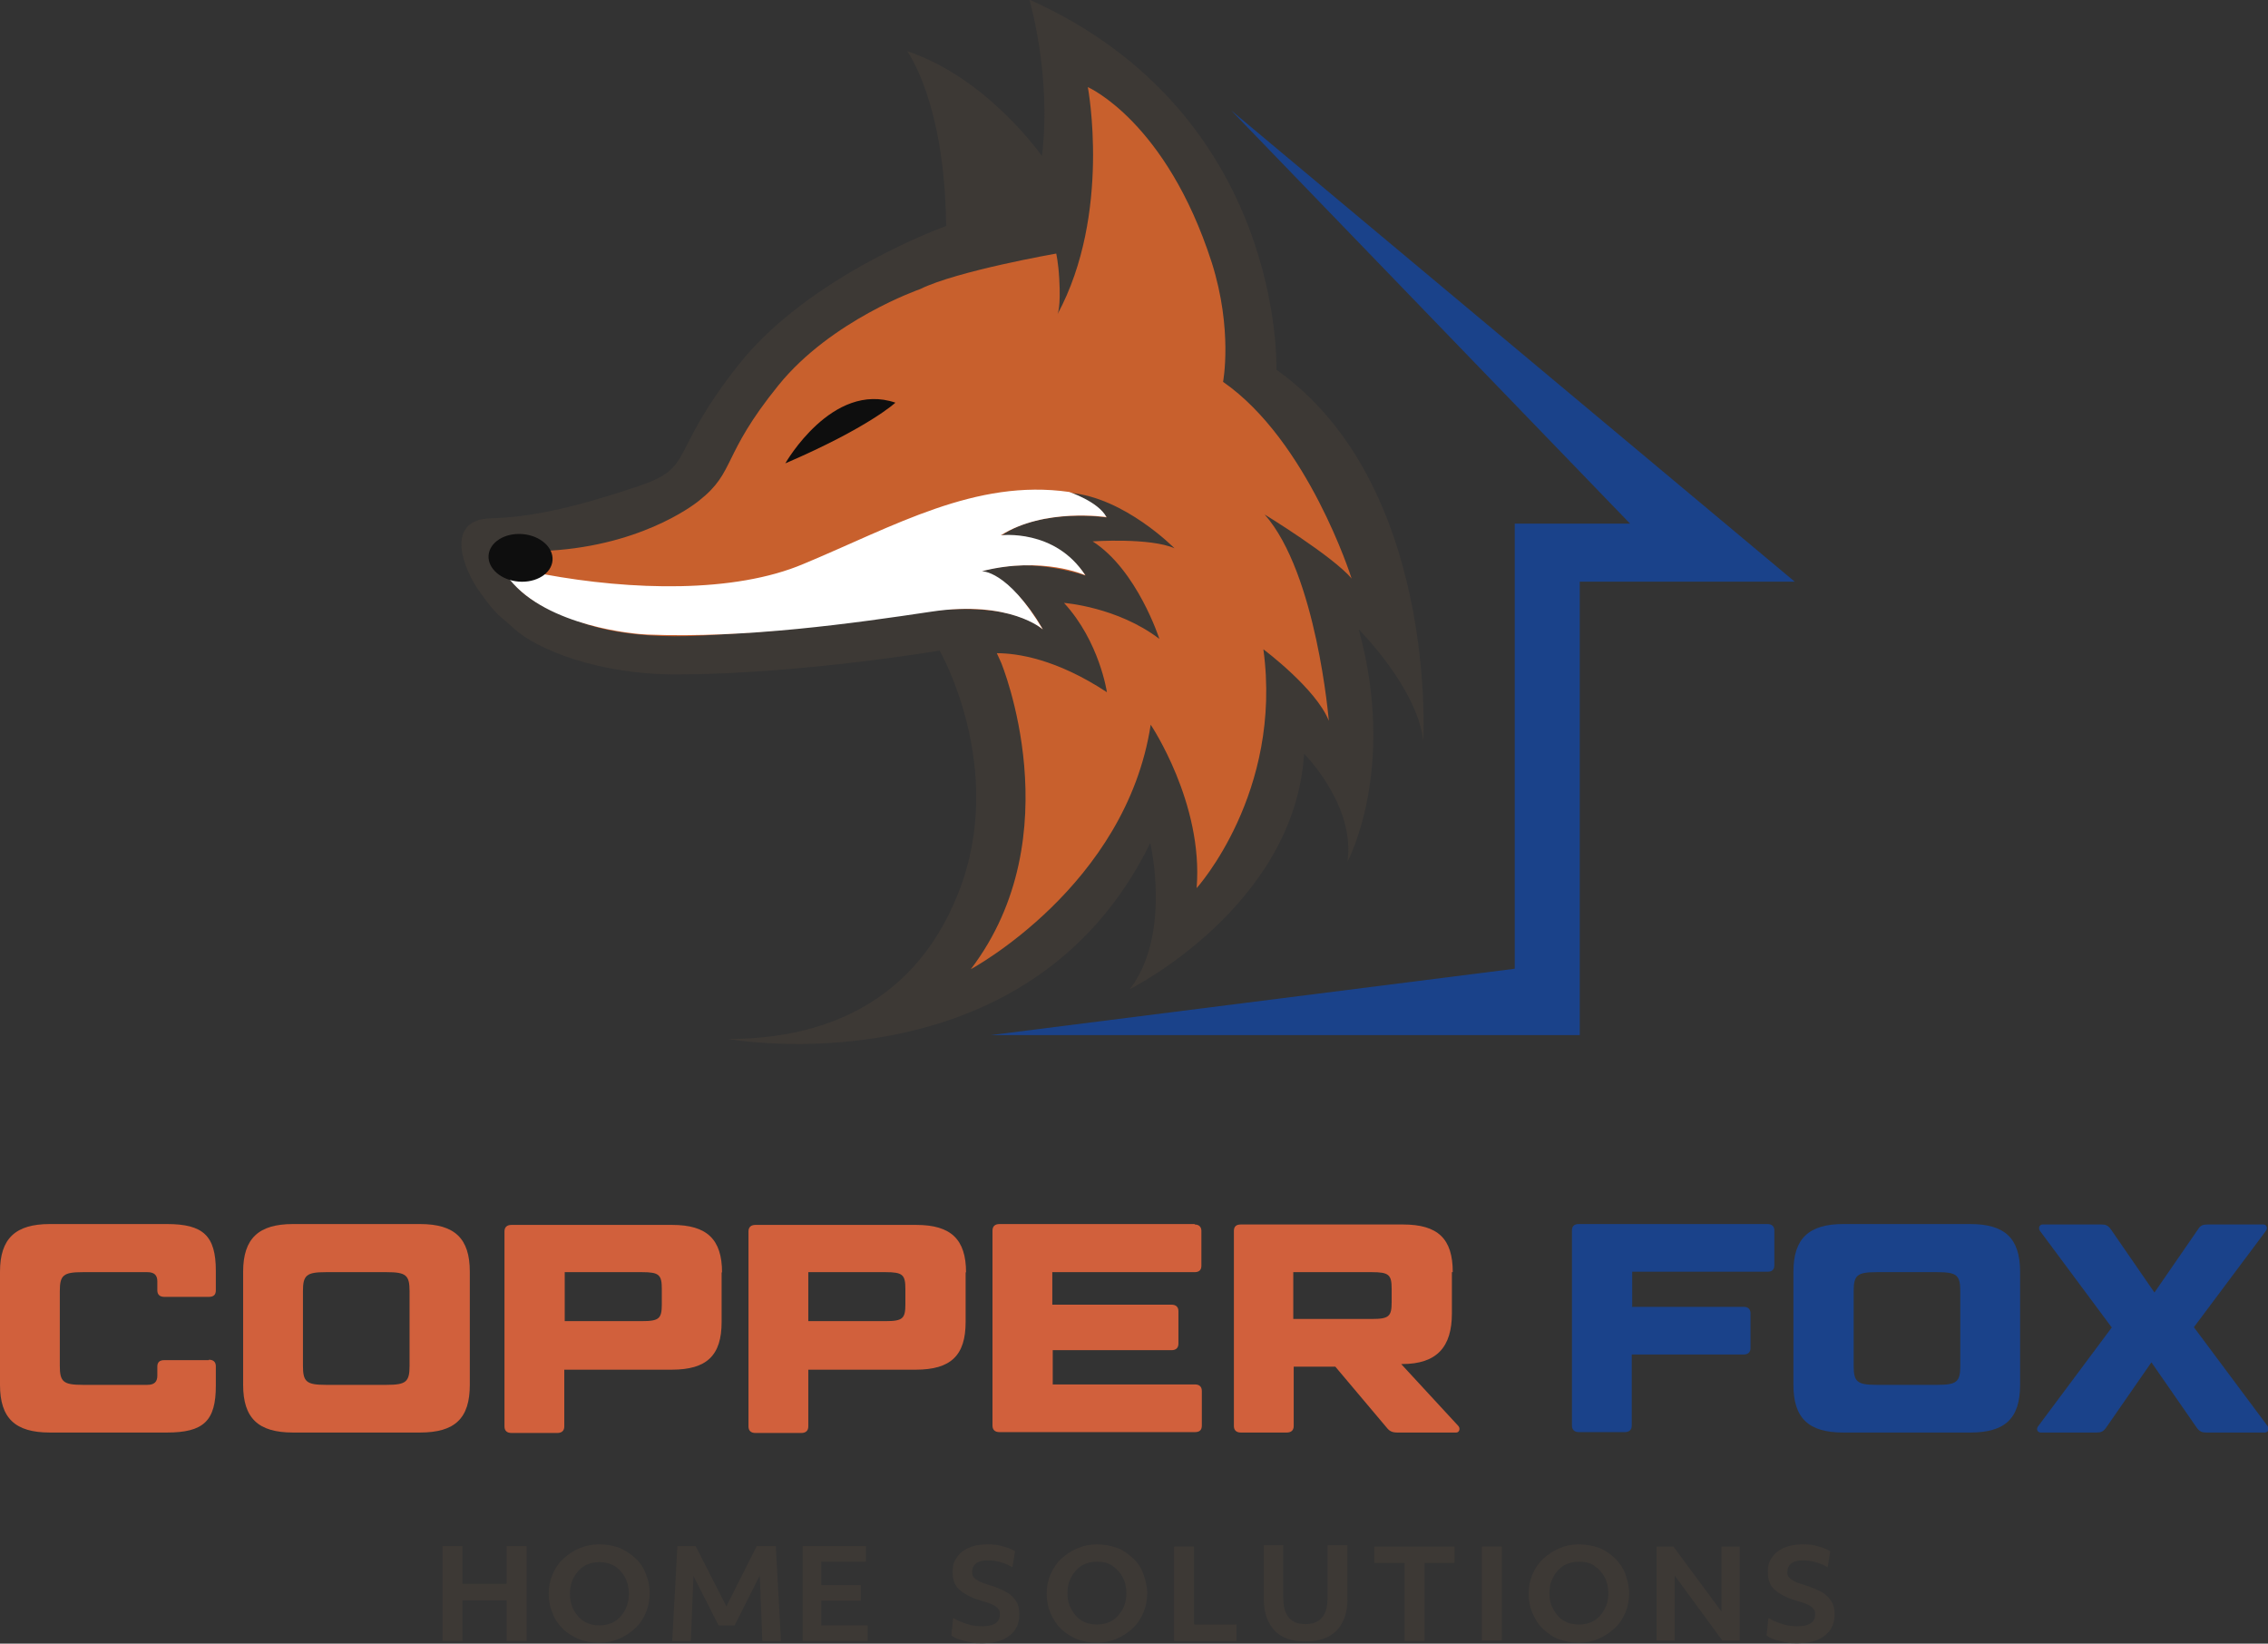 <?xml version="1.0" encoding="UTF-8"?>
<svg id="Layer_2" xmlns="http://www.w3.org/2000/svg" version="1.1" viewBox="0 0 523.3 379.2">
  <rect x="0" y="0" width="523.3" height="379.2" fill="#333333" stroke="none"/>
  <!-- Generator: Adobe Illustrator 29.3.1, SVG Export Plug-In . SVG Version: 2.1.0 Build 151)  -->
  <defs>
    <style>
      .st0 {
        fill: #c8602d;
      }

      .st1 {
        fill: #fff;
      }

      .st2 {
        fill: #d1603c;
      }

      .st3 {
        fill: #1a428a;
      }

      .st4 {
        fill: #0e0e0e;
      }

      .st5 {
        fill: #3d3935;
      }
    </style>
  </defs>
  <g id="Layer_3">
    <polygon class="st3" points="349.5 120.8 349.5 223.5 228.7 238.8 364.5 238.8 364.5 134.2 414.1 134.2 284.1 25.5 376.1 120.8 349.5 120.8"/>
    <path class="st5" d="M218.4,52.1s-31.7,11.3-48.1,32.2c-16.4,20.8-9.7,23.4-23.1,27.9-13.4,4.5-23.8,7.1-34.2,7.4-10.4.4-6.2,11.7-2.2,17.1,3.9,5.5,4.4,5.2,7.9,8.4,4.9,4.5,19,10.6,37.8,10.5,28.3-.1,60.3-5.5,60.3-5.5,0,0,15.6,27.1,4.4,55.7-11.2,28.7-35.7,33.9-53.2,33.9,0,0,69.1,12.6,97.4-45.2,0,0,5,21-4.7,33.7,0,0,38-19,40.2-54.3,0,0,11.9,11.9,10,24.9,0,0,11.5-21.2,2.6-53.6,0,0,13.5,13.5,14.9,25.7,0,0,3.4-59.2-33.9-85.6,0,0,2.1-58.9-57-85.4,0,0,5.2,17.5,2.9,36.1,0,0-12.5-18-31.1-24.2,0,0,8.7,11.6,9,40.2h0Z"/>
    <path class="st0" d="M311.8,133.3s-10-31.6-29.6-45.2c0,0,2.3-12-2.6-27.5-10.5-32.6-28.6-40.5-28.6-40.5,0,0,5.5,29.2-7,52.4,0,0,.8-1.5.4-8.2-.2-3.7-.7-5.8-.7-5.8,0,0-22.9,4-31.4,8.2,0,0-20.5,7.1-32.7,22.2-13.2,16.3-9.8,19.9-18.3,26.6,0,0-11.4,9.6-32.5,11.4,0,0-3.3.3-5.3.2-6.4-.3-8.7,5.1-2.3,10.1,3.4,2.6,6.5,3.9,10.9,5.6,2.1.8,10.8,4.9,30.4,3.8,33.3-1.8,35.6-4.4,51.1-5.5h0s18.7-2.9,27,4.1c0,0-5.4-10.7-14.1-13.4,1.4-.5,3.4-.9,6.5-1.2,8.5-.9,17.5,2.2,17.5,2.2-6.8-9.9-19.5-9.2-19.5-9.2,9.3-6.5,24.4-4.2,24.4-4.2,0,0-2.4-2.4-4.2-3.5-2.7-1.7-4.4-2.2-4.4-2.2,12.6,1,24.2,12.8,24.2,12.8-5.6-2.5-18.9-1.6-18.9-1.6,10.3,6.6,15.4,22.5,15.4,22.5-9.7-7.4-22-8.3-22-8.3,8.2,8.9,9.9,20.6,9.9,20.6-11.7-7.7-20.7-9-25.4-9l1,2.2s16.5,39.8-7,70.7c0,0,35.8-19.2,41.5-56.4,0,0,12.2,18.1,10.6,37.7,0,0,19.9-22,15.4-55.1,0,0,12.2,9.1,15.1,16.5,0,0-2.8-34-14.8-47.6,0,0,15.7,9.6,20.1,14.8h0Z"/>
    <path class="st1" d="M117.7,133.6s2.9-2.1,7.9-1.1c20,3.7,43.8,4.4,59.8-2.4,20.9-8.7,39.7-19.7,61.3-16.6,0,0,6.7,2.2,8.6,5.8,0,0-14.2-2.2-24.4,4.2,0,0,12.5-1.6,19.5,9.2,0,0-9.9-4.5-23.9-.9,0,0,5.9-.4,14.1,13.4,0,0-7.6-6.8-25.6-4.1-18,2.7-42.8,6.2-65.6,5.3-3.1-.1-23.1-1.9-31.8-12.7h0Z"/>
    <ellipse class="st4" cx="120" cy="128.6" rx="5.5" ry="7.4" transform="translate(-17.7 238) rotate(-85.4)"/>
    <path class="st4" d="M181.2,106.9s10.8-19,25.4-14c0,0-6.1,5.7-25.4,14Z"/>
    <path class="st2" d="M48.2,313.7c1,0,1.6.5,1.6,1.5v4.5c0,8.1-2.8,10.8-11.3,10.8H11.5c-8,0-11.5-3.3-11.5-11v-26.1c0-7.7,3.6-11,11.5-11h27c8.4,0,11.3,2.7,11.3,10.8v4.5c0,1-.5,1.5-1.6,1.5h-10.3c-1,0-1.6-.5-1.6-1.5v-2.1c0-1.4-.7-2.1-2.3-2.1h-14.9c-4.5,0-5.3.7-5.3,4.4v17.2c0,3.7.8,4.4,5.3,4.4h14.9c1.6,0,2.3-.7,2.3-2.1v-2.1c0-1,.5-1.5,1.6-1.5h10.3Z"/>
    <path class="st2" d="M108.4,319.5c0,7.7-3.4,11-11.5,11h-29.3c-8,0-11.5-3.3-11.5-11v-26.1c0-7.7,3.6-11,11.5-11h29.3c8,0,11.5,3.3,11.5,11v26.1ZM94.5,297.9c0-3.7-.8-4.4-5.3-4.4h-14c-4.5,0-5.3.7-5.3,4.4v17.2c0,3.7.8,4.4,5.3,4.4h14c4.5,0,5.3-.7,5.3-4.4v-17.2Z"/>
    <path class="st2" d="M166.5,293.5v11.5c0,7.7-3.4,11-11.5,11h-24.8v13.1c0,1-.6,1.5-1.6,1.5h-10.6c-1,0-1.6-.5-1.6-1.5v-45c0-1,.6-1.5,1.6-1.5h37.1c8,0,11.5,3.3,11.5,11h0ZM130.3,304.8h17.8c4,0,4.6-.6,4.6-3.9v-3.5c0-3.3-.6-3.9-4.6-3.9h-17.8v11.3Z"/>
    <path class="st2" d="M222.8,293.5v11.5c0,7.7-3.4,11-11.5,11h-24.8v13.1c0,1-.6,1.5-1.6,1.5h-10.6c-1,0-1.6-.5-1.6-1.5v-45c0-1,.6-1.5,1.6-1.5h37.1c8,0,11.5,3.3,11.5,11h0ZM186.5,304.8h17.8c4,0,4.6-.6,4.6-3.9v-3.5c0-3.3-.6-3.9-4.6-3.9h-17.8v11.3Z"/>
    <path class="st2" d="M275.6,282.5c1,0,1.6.5,1.6,1.5v8c0,1-.5,1.5-1.6,1.5h-32.8v7.5h27.5c1,0,1.6.5,1.6,1.5v7.5c0,1-.6,1.5-1.6,1.5h-27.4v7.9h32.8c1,0,1.6.5,1.6,1.5v8c0,1-.5,1.5-1.6,1.5h-45.1c-1,0-1.6-.5-1.6-1.5v-45c0-1,.6-1.5,1.6-1.5h45.1,0Z"/>
    <path class="st2" d="M335,293.5v9.5c0,7.7-3.4,11.7-11.5,11.7h-.2l13.2,14.3c.5.6.2,1.5-.5,1.5h-13.5c-1.3,0-1.9-.3-2.6-1.2l-11.8-14h-9.6v13.7c0,1-.6,1.5-1.6,1.5h-10.6c-1,0-1.6-.5-1.6-1.5v-45c0-1,.5-1.5,1.6-1.5h37.4c8.1,0,11.5,3.3,11.5,11h0ZM298.4,304.3h18.1c4,0,4.6-.6,4.6-3.9v-3c0-3.3-.6-3.9-4.6-3.9h-18.1v10.8h0Z"/>
    <path class="st3" d="M376.5,301.5h25.8c1,0,1.6.5,1.6,1.5v8c0,1-.6,1.5-1.6,1.5h-25.8v16.4c0,1-.6,1.5-1.6,1.5h-10.6c-1,0-1.6-.5-1.6-1.5v-45c0-1,.5-1.5,1.6-1.5h43.5c1,0,1.6.5,1.6,1.5v8c0,1-.5,1.5-1.6,1.5h-31.2v8h0Z"/>
    <path class="st3" d="M466.1,319.5c0,7.7-3.4,11-11.5,11h-29.3c-8,0-11.5-3.3-11.5-11v-26.1c0-7.7,3.6-11,11.5-11h29.3c8,0,11.5,3.3,11.5,11v26.1ZM452.3,297.9c0-3.7-.8-4.4-5.3-4.4h-14c-4.5,0-5.3.7-5.3,4.4v17.2c0,3.7.8,4.4,5.3,4.4h14c4.5,0,5.3-.7,5.3-4.4v-17.2Z"/>
    <path class="st3" d="M487.2,306.2l-16.5-22.2c-.5-.7-.1-1.5.6-1.5h13.5c1.1,0,1.6.2,2.3,1.2l10,14.5,10-14.5c.6-1,1.2-1.2,2.3-1.2h12.8c.8,0,1.1.8.6,1.5l-16.6,22.2,17,22.8c.5.7.1,1.5-.6,1.5h-13.5c-1,0-1.6-.2-2.3-1.2l-10.4-15-10.4,15c-.7,1-1.2,1.2-2.3,1.2h-12.8c-.8,0-1.2-.8-.6-1.5l17-22.8h0Z"/>
    <g>
      <g>
        <path class="st5" d="M220,373.3c.9.6,2,1,3.2,1.4s2.4.5,3.5.5,2.3-.2,3-.7c.7-.5,1-1.1,1-2s-.1-1-.4-1.3c-.2-.4-.7-.7-1.3-1-.6-.3-1.5-.6-2.6-.9-2.4-.7-4-1.6-5.1-2.6s-1.5-2.4-1.5-4,.3-2.5,1-3.4c.6-1,1.6-1.7,2.7-2.2s2.6-.8,4.2-.8,2.4.1,3.5.4c1.2.3,2.2.7,3,1.2l-.6,3.7c-.8-.5-1.7-.9-2.8-1.2-1-.3-2-.4-3-.4s-2,.2-2.6.7-.9,1.1-.9,1.9.1.9.3,1.2c.2.3.6.6,1.1.9.5.3,1.3.6,2.3.9,1.7.5,3.1,1.1,4.2,1.7s1.8,1.4,2.3,2.2.7,1.8.7,2.9c0,2.1-.7,3.7-2.2,4.9-1.5,1.2-3.5,1.8-6.1,1.8s-1.8,0-2.8-.2c-.9-.1-1.8-.4-2.6-.6s-1.5-.6-2-1l.4-3.8h0Z"/>
        <path class="st5" d="M242.4,372.2c-.6-1.4-.9-2.9-.9-4.5s.3-3.1.9-4.5,1.4-2.6,2.5-3.6,2.3-1.8,3.7-2.4,2.9-.9,4.5-.9,3.2.3,4.6.8,2.6,1.4,3.7,2.4,1.9,2.2,2.4,3.6.9,2.9.9,4.5-.3,3.1-.9,4.5-1.4,2.6-2.5,3.6-2.3,1.8-3.7,2.4c-1.4.6-2.9.9-4.5.9s-3.2-.3-4.6-.8c-1.4-.6-2.6-1.4-3.7-2.4-1-1-1.8-2.2-2.4-3.6h0ZM259.9,367.6c0-1.4-.3-2.7-.9-3.8s-1.4-1.9-2.4-2.6-2.2-.9-3.5-.9-2.5.3-3.5.9-1.8,1.5-2.4,2.6-.9,2.3-.9,3.8.3,2.6.9,3.7c.6,1.1,1.4,2,2.4,2.6s2.2.9,3.5.9,2.5-.3,3.5-.9,1.8-1.5,2.4-2.6.9-2.3.9-3.8h0Z"/>
        <path class="st5" d="M270.9,356.8h4.6v18h9.8v3.8h-14.4v-21.7Z"/>
        <path class="st5" d="M291.5,356.5h4.6v12.2c0,4,1.7,6,5.1,6s5.1-2,5.1-6v-12.2h4.6v12.5c0,3.1-.9,5.5-2.5,7.2-1.7,1.7-4.1,2.5-7.2,2.5s-5.5-.8-7.1-2.5-2.5-4.1-2.5-7.2v-12.5h0Z"/>
        <path class="st5" d="M324.1,360.6h-7v-3.8h18.5v3.8h-6.9v18h-4.6v-18h0Z"/>
        <path class="st5" d="M341.9,356.8h4.6v21.7h-4.6v-21.7Z"/>
        <path class="st5" d="M353.6,372.2c-.6-1.4-.9-2.9-.9-4.5s.3-3.1.9-4.5,1.4-2.6,2.5-3.6,2.3-1.8,3.7-2.4,2.9-.9,4.5-.9,3.2.3,4.6.8,2.6,1.4,3.7,2.4c1,1,1.9,2.2,2.4,3.6s.9,2.9.9,4.5-.3,3.1-.9,4.5-1.4,2.6-2.5,3.6-2.3,1.8-3.7,2.4-2.9.9-4.5.9-3.2-.3-4.6-.8-2.6-1.4-3.7-2.4c-1-1-1.8-2.2-2.4-3.6h0ZM371.1,367.6c0-1.4-.3-2.7-.9-3.8s-1.4-1.9-2.4-2.6-2.2-.9-3.5-.9-2.5.3-3.5.9-1.8,1.5-2.4,2.6-.9,2.3-.9,3.8.3,2.6.9,3.7c.6,1.1,1.4,2,2.4,2.6s2.2.9,3.5.9,2.5-.3,3.5-.9,1.8-1.5,2.4-2.6.9-2.3.9-3.8h0Z"/>
        <path class="st5" d="M382.1,356.8h4l11.1,15v-15h4.2v21.7h-4l-11-15v15h-4.2v-21.7Z"/>
        <path class="st5" d="M408.1,373.3c.9.6,2,1,3.2,1.4s2.4.5,3.5.5,2.3-.2,3-.7,1-1.1,1-2-.1-1-.4-1.3c-.2-.4-.7-.7-1.3-1-.6-.3-1.5-.6-2.6-.9-2.4-.7-4-1.6-5.1-2.6s-1.5-2.4-1.5-4,.3-2.5,1-3.4c.6-1,1.6-1.7,2.7-2.2s2.6-.8,4.2-.8,2.4.1,3.5.4,2.2.7,3,1.2l-.6,3.7c-.8-.5-1.7-.9-2.8-1.2s-2-.4-3-.4-2,.2-2.6.7-.9,1.1-.9,1.9.1.9.3,1.2c.2.3.6.6,1.1.9.5.3,1.3.6,2.3.9,1.7.5,3.1,1.1,4.2,1.7s1.8,1.4,2.3,2.2.7,1.8.7,2.9c0,2.1-.7,3.7-2.2,4.9-1.5,1.2-3.5,1.8-6.1,1.8s-1.8,0-2.8-.2c-.9-.1-1.8-.4-2.6-.6s-1.5-.6-2-1l.4-3.8h0Z"/>
      </g>
      <g>
        <path class="st5" d="M102.1,356.7h4.6v8.7h10.2v-8.7h4.6v21.9h-4.6v-9.4h-10.2v9.4h-4.6v-21.9Z"/>
        <path class="st5" d="M127.5,372.2c-.6-1.4-.9-2.9-.9-4.5s.3-3.1.9-4.5c.6-1.4,1.4-2.6,2.5-3.6,1.1-1,2.3-1.8,3.7-2.4,1.4-.6,2.9-.9,4.6-.9s3.2.3,4.6.8c1.4.6,2.6,1.4,3.7,2.4,1.1,1,1.9,2.2,2.4,3.6.6,1.4.9,2.9.9,4.5s-.3,3.1-.9,4.5c-.6,1.4-1.4,2.6-2.5,3.6-1.1,1-2.3,1.8-3.7,2.4-1.4.6-2.9.9-4.6.9s-3.2-.3-4.6-.8c-1.4-.6-2.7-1.4-3.7-2.4s-1.9-2.2-2.4-3.6ZM145.1,367.7c0-1.4-.3-2.7-.9-3.8-.6-1.1-1.4-2-2.4-2.6-1-.6-2.2-.9-3.5-.9s-2.5.3-3.5.9c-1,.6-1.8,1.5-2.4,2.6-.6,1.1-.9,2.4-.9,3.8s.3,2.7.9,3.8c.6,1.1,1.4,2,2.4,2.6,1,.6,2.2.9,3.5.9s2.5-.3,3.5-.9c1-.6,1.8-1.5,2.4-2.6.6-1.1.9-2.4.9-3.8Z"/>
        <path class="st5" d="M156.2,356.7h4.3l7.1,13.9,7-13.9h4.4l1.2,21.9h-4.3l-.6-15.1-5.8,11.5h-3.7l-5.8-11.4-.6,15h-4.3l1.2-21.9Z"/>
        <path class="st5" d="M185.2,356.7h14.6v3.6h-10.3v5.4h9.1v3.6h-9.1v5.7h10.7v3.6h-15v-21.9Z"/>
      </g>
    </g>
  </g>
</svg>